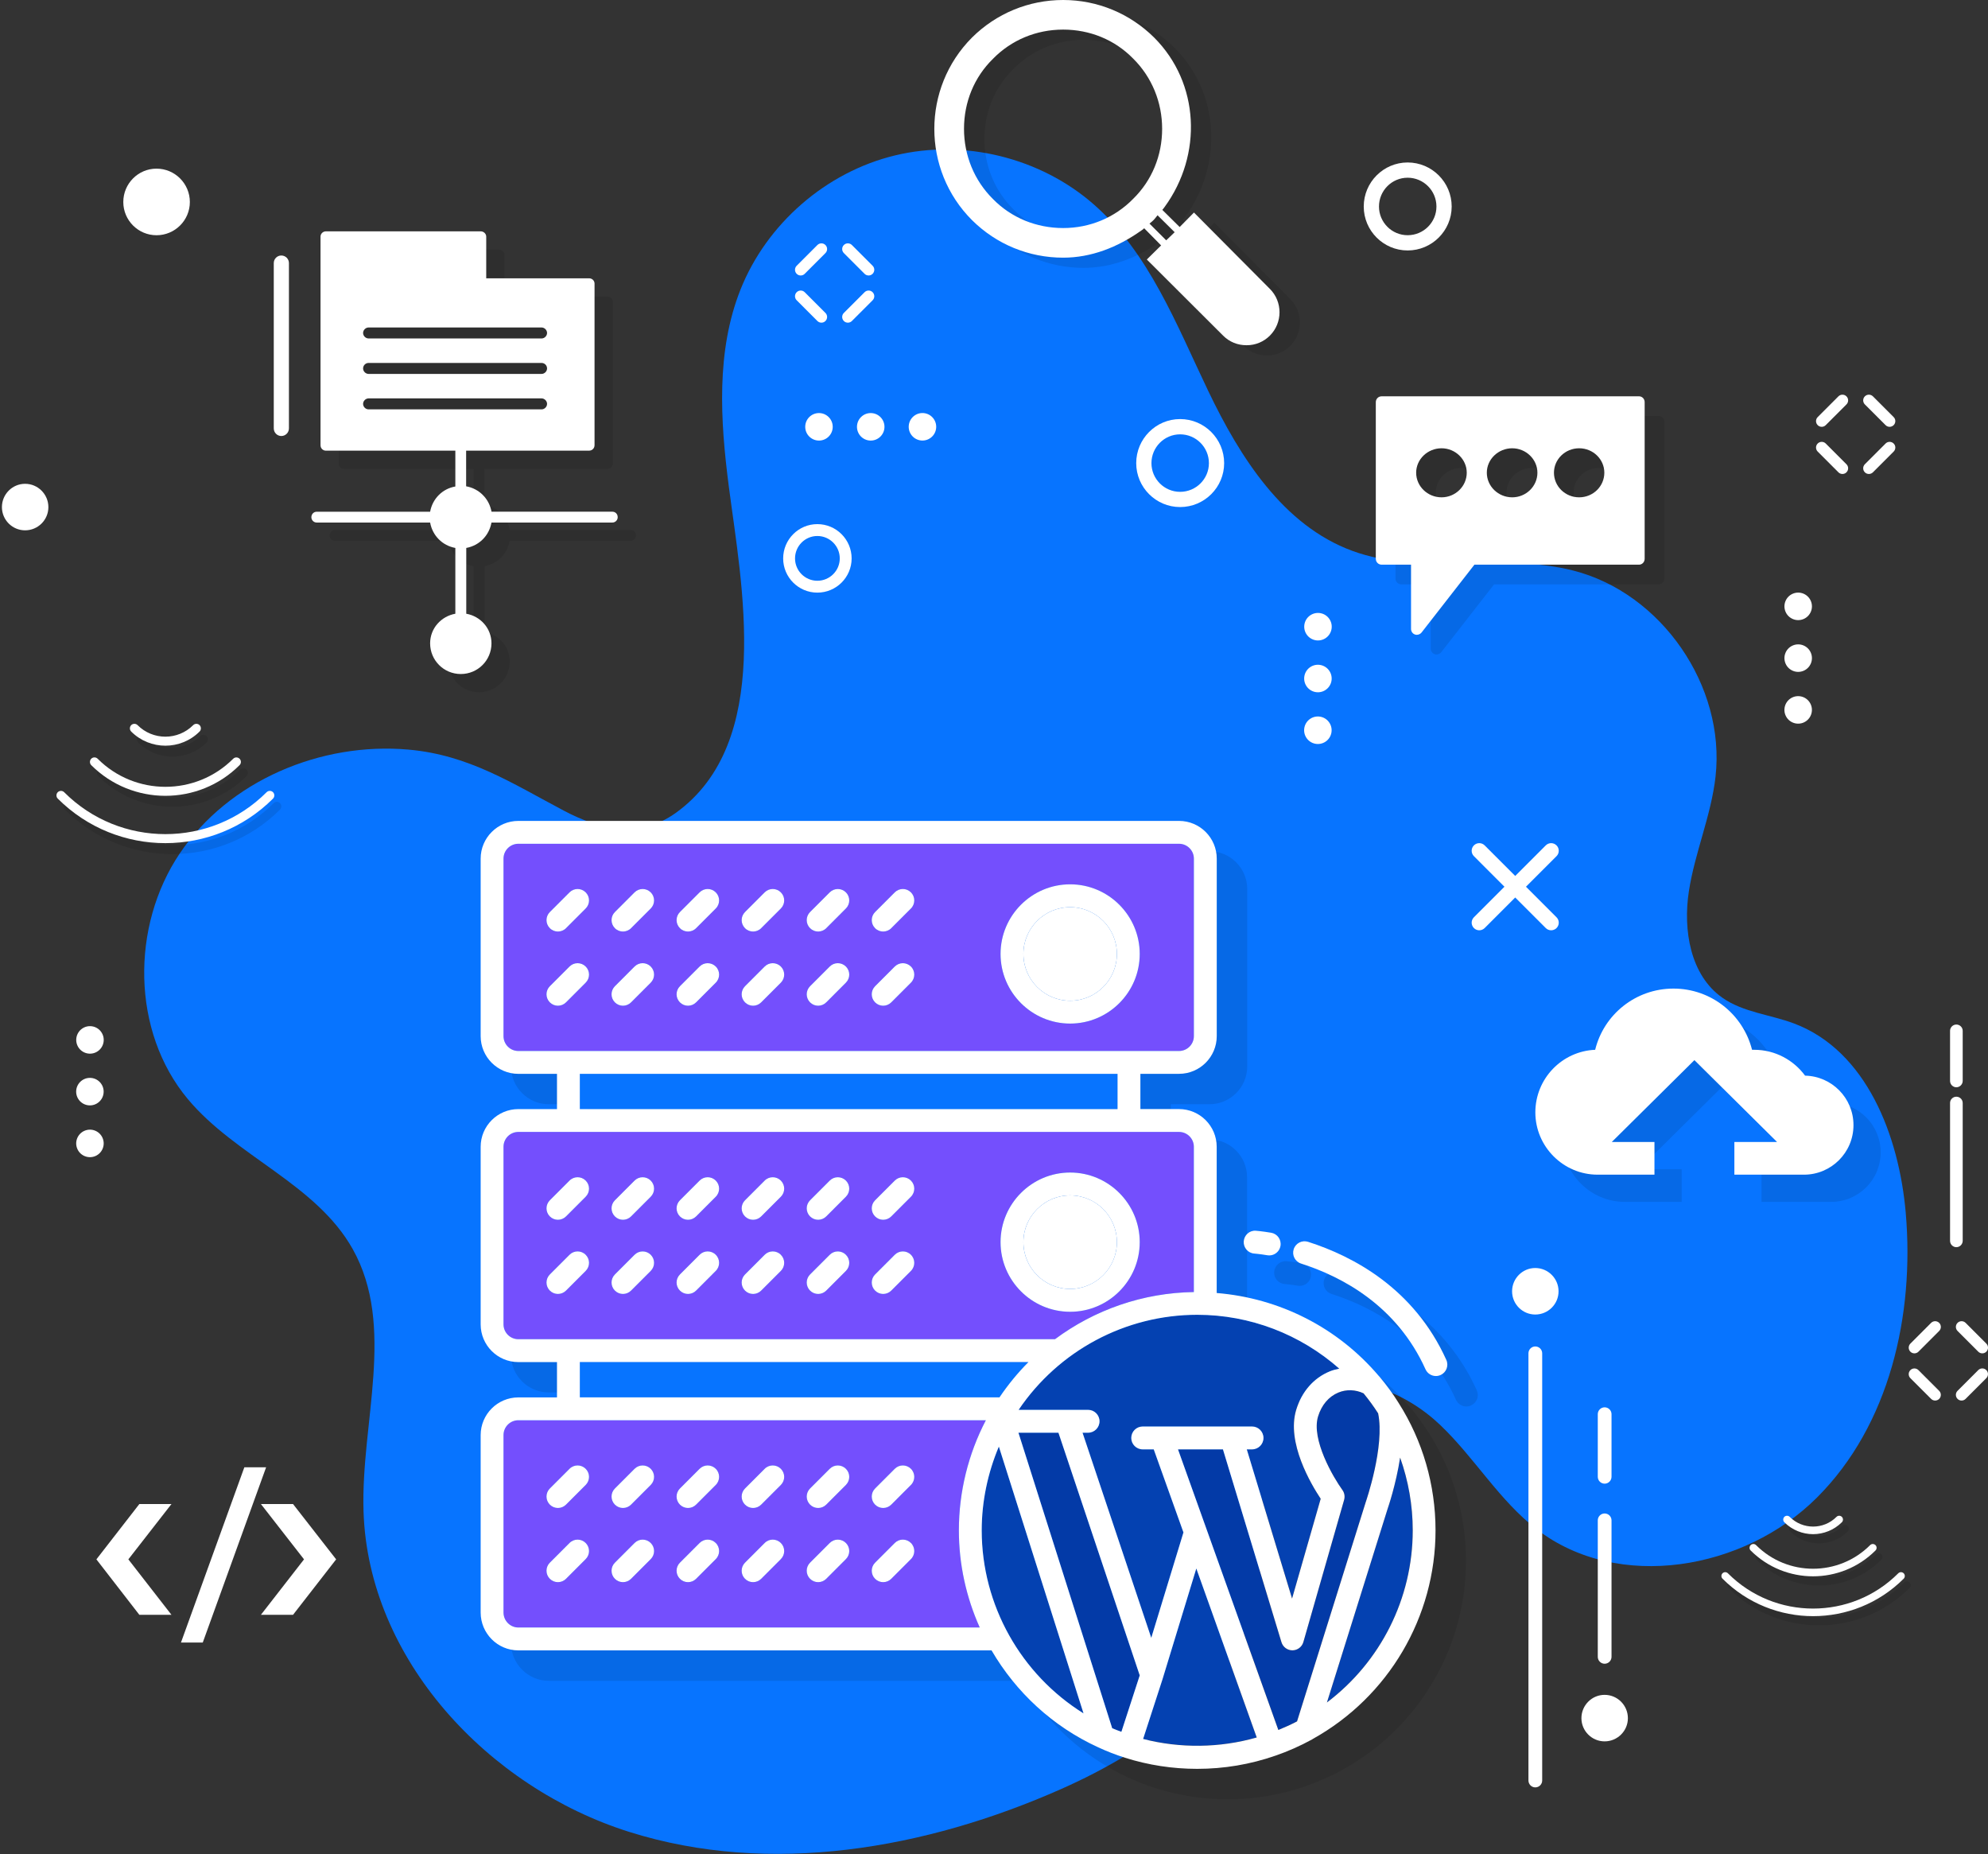 <svg width="444" height="414" viewBox="0 0 444 414" fill="none" xmlns="http://www.w3.org/2000/svg">
<rect x="0" y="0" width="444" height="414" fill="#333333" stroke="none"/>
<path d="M91.235 167.383C71.701 165.643 51.116 174.284 40.155 190.555C29.195 206.827 29.364 230.331 41.93 245.394C52.639 258.233 70.615 264.334 78.781 278.923C88.463 296.216 80.572 317.649 81.191 337.458C82.224 370.503 108.996 399.11 140.518 409.047C172.04 418.983 206.813 412.859 237.028 399.466C256.726 390.732 276.797 376.586 280.737 355.393C282.202 347.523 281.245 339.402 282.038 331.433C282.826 323.464 285.937 314.986 292.917 311.069C302.156 305.879 314.022 310.9 321.691 318.221C329.354 325.536 334.852 335.047 343.25 341.51C361.413 355.481 389.562 350.588 405.793 334.404C422.018 318.227 427.603 293.683 425.631 270.849C424.143 253.62 416.865 234.628 400.686 228.539C395.358 226.531 389.346 226.064 384.683 222.794C377.504 217.762 375.858 207.667 377.195 199.003C378.531 190.339 382.167 182.125 383.148 173.414C385.418 153.208 371.084 132.435 351.386 127.403C335.295 123.293 317.588 128.728 302.005 122.995C286.591 117.326 276.955 102.141 269.858 87.323C262.761 72.505 256.633 56.474 244.283 45.644C232.377 35.199 215.294 30.989 199.897 34.703C184.501 38.416 171.217 49.958 165.375 64.682C159.918 78.443 160.863 93.838 162.76 108.516C165.626 130.625 172.77 165.824 150.924 181.518C142.928 187.257 134.191 185.371 125.997 181.051C114.4 174.926 104.764 168.586 91.235 167.383Z" fill="#0774FF"/>
<g opacity="0.1">
<path d="M288.166 66.784L271.212 49.736L268.019 52.971L264.144 49.141C264.325 48.96 264.465 48.732 264.646 48.504C273.167 36.834 272.484 20.831 262.323 10.666C256.907 5.289 249.658 2.277 242.006 2.277C234.302 2.277 227.059 5.284 221.637 10.666C210.426 21.928 210.426 40.208 221.637 51.423C227.106 56.847 234.349 59.813 242.006 59.813C248.204 59.813 254.128 57.536 259.463 53.747C259.69 53.613 259.918 53.426 260.099 53.245L263.881 57.075L260.688 60.222L277.731 77.223C279.143 78.636 280.964 79.365 282.972 79.365C284.98 79.365 286.8 78.589 288.166 77.223C291.038 74.35 291.038 69.656 288.166 66.784ZM257.636 46.683C253.533 50.875 247.977 53.204 242.006 53.204C236.036 53.204 230.433 50.927 226.33 46.73C222.139 42.578 219.857 36.974 219.857 31.048C219.857 25.075 222.133 19.517 226.33 15.413C230.433 11.221 235.989 8.892 242.006 8.892C247.977 8.892 253.539 11.169 257.636 15.366C261.827 19.517 264.109 25.122 264.109 31.048C264.109 37.015 261.827 42.578 257.636 46.683ZM265.013 55.942L261.278 52.206C262.282 51.383 262.212 51.435 263.076 50.343L266.904 54.127L265.013 55.942Z" fill="black"/>
</g>
<path d="M283.615 64.507L266.661 47.459L263.468 50.694L259.593 46.864C259.774 46.683 259.914 46.455 260.095 46.227C268.616 34.557 267.933 18.554 257.772 8.39C252.35 3.007 245.107 0 237.45 0C229.746 0 222.503 3.007 217.081 8.39C205.869 19.652 205.869 37.931 217.081 49.147C222.549 54.57 229.792 57.536 237.45 57.536C243.648 57.536 249.572 55.259 254.906 51.47C255.134 51.336 255.361 51.149 255.542 50.968L259.324 54.798L256.132 57.945L273.174 74.946C274.586 76.359 276.407 77.088 278.415 77.088C280.423 77.088 282.244 76.312 283.61 74.946C286.487 72.073 286.487 67.379 283.615 64.507ZM253.079 44.4C248.976 48.592 243.42 50.921 237.45 50.921C231.479 50.921 225.876 48.645 221.773 44.447C217.583 40.296 215.301 34.691 215.301 28.765C215.301 22.793 217.577 17.235 221.773 13.13C225.876 8.938 231.432 6.609 237.45 6.609C243.42 6.609 248.982 8.886 253.079 13.084C257.27 17.235 259.552 22.839 259.552 28.765C259.552 34.738 257.27 40.296 253.079 44.4ZM260.462 53.665L256.727 49.929C257.731 49.106 257.661 49.158 258.525 48.066L262.353 51.85L260.462 53.665Z" fill="white"/>
<path d="M330.383 207.726C329.945 207.726 329.513 207.562 329.181 207.229C328.515 206.564 328.515 205.49 329.181 204.824L345.231 188.769C345.896 188.103 346.97 188.103 347.635 188.769C348.301 189.434 348.301 190.509 347.635 191.174L331.585 207.229C331.253 207.556 330.815 207.726 330.383 207.726Z" fill="white"/>
<path d="M346.433 207.726C345.995 207.726 345.563 207.562 345.231 207.229L329.181 191.174C328.515 190.509 328.515 189.434 329.181 188.769C329.846 188.103 330.92 188.103 331.585 188.769L347.635 204.824C348.301 205.49 348.301 206.564 347.635 207.229C347.303 207.556 346.865 207.726 346.433 207.726Z" fill="white"/>
<path d="M263.567 113.222C258.162 113.222 253.762 108.82 253.762 103.413C253.762 97.99 258.162 93.576 263.567 93.576C268.989 93.576 273.401 97.99 273.401 103.413C273.401 108.825 268.989 113.222 263.567 113.222ZM263.567 96.985C260.036 96.985 257.164 99.87 257.164 103.419C257.164 106.951 260.036 109.824 263.567 109.824C267.115 109.824 269.999 106.951 269.999 103.419C269.999 99.87 267.115 96.985 263.567 96.985Z" fill="white"/>
<path d="M182.546 132.33C178.338 132.33 174.912 128.903 174.912 124.694C174.912 120.473 178.338 117.034 182.546 117.034C186.772 117.034 190.203 120.473 190.203 124.694C190.203 128.903 186.772 132.33 182.546 132.33ZM182.546 119.685C179.797 119.685 177.562 121.932 177.562 124.694C177.562 127.444 179.797 129.68 182.546 129.68C185.307 129.68 187.554 127.444 187.554 124.694C187.56 121.932 185.313 119.685 182.546 119.685Z" fill="white"/>
<path d="M314.383 55.925C308.979 55.925 304.578 51.523 304.578 46.117C304.578 40.693 308.979 36.279 314.383 36.279C319.805 36.279 324.218 40.693 324.218 46.117C324.212 51.523 319.805 55.925 314.383 55.925ZM314.383 39.683C310.852 39.683 307.981 42.567 307.981 46.117C307.981 49.649 310.852 52.521 314.383 52.521C317.932 52.521 320.815 49.649 320.815 46.117C320.815 42.567 317.926 39.683 314.383 39.683Z" fill="white"/>
<path d="M183.456 72.051C183.129 72.051 182.803 71.928 182.557 71.677L177.929 67.047C177.433 66.551 177.433 65.745 177.929 65.249C178.425 64.752 179.23 64.752 179.727 65.249L184.355 69.879C184.851 70.375 184.851 71.181 184.355 71.677C184.11 71.928 183.783 72.051 183.456 72.051Z" fill="white"/>
<path d="M193.992 61.513C193.665 61.513 193.338 61.39 193.093 61.139L188.464 56.509C187.968 56.013 187.968 55.207 188.464 54.711C188.96 54.214 189.766 54.214 190.262 54.711L194.89 59.341C195.387 59.837 195.387 60.643 194.89 61.139C194.645 61.39 194.318 61.513 193.992 61.513Z" fill="white"/>
<path d="M178.828 61.513C178.501 61.513 178.174 61.39 177.929 61.139C177.433 60.643 177.433 59.837 177.929 59.341L182.557 54.711C183.054 54.214 183.859 54.214 184.355 54.711C184.851 55.207 184.851 56.013 184.355 56.509L179.727 61.139C179.481 61.39 179.155 61.513 178.828 61.513Z" fill="white"/>
<path d="M189.363 72.051C189.036 72.051 188.709 71.928 188.464 71.677C187.968 71.181 187.968 70.375 188.464 69.879L193.093 65.249C193.589 64.752 194.394 64.752 194.89 65.249C195.387 65.745 195.387 66.551 194.89 67.047L190.262 71.677C190.017 71.928 189.69 72.051 189.363 72.051Z" fill="white"/>
<path d="M411.492 105.837C411.165 105.837 410.838 105.714 410.593 105.463L405.964 100.833C405.468 100.337 405.468 99.531 405.964 99.035C406.46 98.538 407.266 98.538 407.762 99.035L412.39 103.665C412.887 104.161 412.887 104.967 412.39 105.463C412.145 105.714 411.818 105.837 411.492 105.837Z" fill="white"/>
<path d="M422.025 95.305C421.698 95.305 421.371 95.182 421.126 94.931L416.497 90.301C416.001 89.805 416.001 88.999 416.497 88.502C416.993 88.006 417.799 88.006 418.301 88.502L422.929 93.133C423.426 93.629 423.426 94.435 422.929 94.931C422.678 95.176 422.352 95.305 422.025 95.305Z" fill="white"/>
<path d="M406.863 95.305C406.536 95.305 406.209 95.182 405.964 94.931C405.468 94.435 405.468 93.629 405.964 93.133L410.593 88.502C411.089 88.006 411.894 88.006 412.39 88.502C412.887 88.999 412.887 89.804 412.39 90.301L407.762 94.931C407.517 95.176 407.19 95.305 406.863 95.305Z" fill="white"/>
<path d="M417.396 105.837C417.069 105.837 416.742 105.714 416.497 105.463C416.001 104.967 416.001 104.161 416.497 103.665L421.126 99.035C421.622 98.538 422.427 98.538 422.929 99.035C423.431 99.531 423.426 100.337 422.929 100.833L418.301 105.463C418.05 105.714 417.723 105.837 417.396 105.837Z" fill="white"/>
<path d="M432.193 312.734C431.866 312.734 431.539 312.611 431.294 312.36L426.665 307.735C426.169 307.239 426.169 306.433 426.665 305.937C427.161 305.441 427.967 305.441 428.463 305.937L433.092 310.567C433.588 311.064 433.588 311.869 433.092 312.366C432.846 312.611 432.52 312.734 432.193 312.734Z" fill="white"/>
<path d="M442.726 302.195C442.399 302.195 442.072 302.073 441.827 301.822L437.198 297.192C436.702 296.695 436.702 295.889 437.198 295.387C437.694 294.891 438.5 294.891 439.002 295.387L443.631 300.018C444.127 300.514 444.127 301.32 443.631 301.822C443.374 302.073 443.053 302.195 442.726 302.195Z" fill="white"/>
<path d="M427.564 302.195C427.237 302.195 426.91 302.073 426.665 301.822C426.169 301.325 426.169 300.52 426.665 300.018L431.294 295.387C431.79 294.891 432.595 294.891 433.097 295.387C433.594 295.884 433.594 296.689 433.097 297.192L428.469 301.822C428.218 302.073 427.891 302.195 427.564 302.195Z" fill="white"/>
<path d="M438.097 312.734C437.77 312.734 437.443 312.611 437.198 312.36C436.702 311.864 436.702 311.058 437.198 310.561L441.827 305.931C442.323 305.435 443.129 305.435 443.625 305.931C444.121 306.428 444.121 307.233 443.625 307.73L438.996 312.36C438.751 312.611 438.424 312.734 438.097 312.734Z" fill="white"/>
<path opacity="0.1" d="M370.448 92.887H312.989C312.242 92.887 311.67 93.459 311.67 94.206V129.166C311.67 129.913 312.242 130.485 312.989 130.485H319.537V144.824C319.537 145.396 319.888 145.881 320.372 146.056C320.547 146.144 320.681 146.144 320.81 146.144C321.207 146.144 321.603 145.968 321.866 145.659L333.691 130.485H370.442C371.148 130.485 371.715 129.913 371.715 129.166V94.206C371.726 93.459 371.154 92.887 370.448 92.887ZM326.354 115.446C323.232 115.446 320.681 112.982 320.681 109.946C320.681 106.957 323.232 104.493 326.354 104.493C329.43 104.493 331.981 106.957 331.981 109.946C331.986 112.982 329.436 115.446 326.354 115.446ZM342.142 115.446C339.019 115.446 336.469 112.982 336.469 109.946C336.469 106.957 339.019 104.493 342.142 104.493C345.217 104.493 347.768 106.957 347.768 109.946C347.768 112.982 345.217 115.446 342.142 115.446ZM357.083 115.446C353.96 115.446 351.457 112.982 351.457 109.946C351.457 106.957 353.96 104.493 357.083 104.493C360.205 104.493 362.709 106.957 362.709 109.946C362.715 112.982 360.205 115.446 357.083 115.446Z" fill="black"/>
<path d="M366.052 88.491H308.592C307.845 88.491 307.273 89.063 307.273 89.81V124.77C307.273 125.517 307.845 126.089 308.592 126.089H315.141V140.428C315.141 141 315.491 141.485 315.975 141.66C316.151 141.747 316.285 141.747 316.413 141.747C316.81 141.747 317.207 141.572 317.47 141.263L329.294 126.089H366.046C366.752 126.089 367.318 125.517 367.318 124.77V89.81C367.324 89.063 366.758 88.491 366.052 88.491ZM321.958 111.05C318.835 111.05 316.285 108.586 316.285 105.55C316.285 102.561 318.835 100.097 321.958 100.097C325.034 100.097 327.584 102.561 327.584 105.55C327.584 108.586 325.034 111.05 321.958 111.05ZM337.739 111.05C334.617 111.05 332.066 108.586 332.066 105.55C332.066 102.561 334.617 100.097 337.739 100.097C340.815 100.097 343.366 102.561 343.366 105.55C343.366 108.586 340.821 111.05 337.739 111.05ZM352.686 111.05C349.564 111.05 347.06 108.586 347.06 105.55C347.06 102.561 349.564 100.097 352.686 100.097C355.809 100.097 358.313 102.561 358.313 105.55C358.313 108.586 355.809 111.05 352.686 111.05Z" fill="white"/>
<path opacity="0.1" d="M46.143 165.795C46.528 165.404 46.528 164.756 46.143 164.365C45.752 163.974 45.104 163.974 44.713 164.365C41.299 167.798 35.713 167.798 32.299 164.365C31.908 163.974 31.26 163.974 30.869 164.365C30.484 164.756 30.484 165.404 30.869 165.795C32.976 167.897 35.748 168.954 38.509 168.954C41.264 168.948 44.036 167.897 46.143 165.795Z" fill="black"/>
<path opacity="0.1" d="M61.115 179.34C48.643 191.828 28.356 191.816 15.901 179.34C15.51 178.949 14.862 178.949 14.471 179.34C14.08 179.731 14.08 180.379 14.471 180.77C21.101 187.397 29.803 190.713 38.511 190.713C47.213 190.713 55.915 187.397 62.545 180.77C62.931 180.379 62.931 179.731 62.545 179.34C62.154 178.943 61.512 178.943 61.115 179.34Z" fill="black"/>
<path opacity="0.1" d="M21.941 171.861C21.556 172.252 21.556 172.9 21.941 173.292C26.511 177.857 32.505 180.14 38.505 180.14C44.505 180.14 50.505 177.857 55.069 173.292C55.46 172.9 55.471 172.258 55.074 171.867C54.683 171.476 54.041 171.464 53.65 171.861C45.293 180.222 31.717 180.222 23.377 171.861C22.98 171.47 22.338 171.47 21.941 171.861Z" fill="black"/>
<path d="M44.574 163.349C44.96 162.958 44.96 162.31 44.574 161.919C44.183 161.527 43.536 161.527 43.145 161.919C39.73 165.352 34.145 165.352 30.73 161.919C30.34 161.527 29.692 161.527 29.301 161.919C28.915 162.31 28.915 162.958 29.301 163.349C31.408 165.451 34.18 166.507 36.94 166.507C39.695 166.507 42.468 165.451 44.574 163.349Z" fill="white"/>
<path d="M59.545 176.894C47.073 189.382 26.785 189.37 14.331 176.894C13.94 176.503 13.292 176.503 12.901 176.894C12.51 177.285 12.51 177.933 12.901 178.324C19.531 184.951 28.233 188.267 36.941 188.267C45.643 188.267 54.345 184.951 60.975 178.324C61.36 177.933 61.36 177.285 60.975 176.894C60.584 176.503 59.942 176.503 59.545 176.894Z" fill="white"/>
<path d="M20.377 169.421C19.992 169.812 19.992 170.46 20.377 170.851C24.947 175.417 30.941 177.699 36.94 177.699C42.94 177.699 48.94 175.417 53.504 170.851C53.895 170.46 53.907 169.818 53.51 169.427C53.119 169.035 52.477 169.024 52.086 169.421C43.728 177.781 30.153 177.781 21.812 169.421C21.416 169.024 20.768 169.024 20.377 169.421Z" fill="white"/>
<path d="M23.125 232.705C23.402 231.031 22.269 229.45 20.596 229.174C18.923 228.898 17.343 230.031 17.067 231.704C16.79 233.378 17.923 234.959 19.596 235.235C21.269 235.511 22.849 234.378 23.125 232.705Z" fill="white"/>
<path d="M20.08 246.825C21.776 246.825 23.15 245.45 23.15 243.754C23.15 242.058 21.776 240.683 20.08 240.683C18.384 240.683 17.01 242.058 17.01 243.754C17.01 245.45 18.384 246.825 20.08 246.825Z" fill="white"/>
<path d="M21.302 258.138C22.86 257.467 23.579 255.661 22.909 254.102C22.239 252.544 20.433 251.825 18.875 252.495C17.317 253.166 16.598 254.972 17.268 256.531C17.939 258.089 19.745 258.808 21.302 258.138Z" fill="white"/>
<path d="M402.782 138.234C404.349 137.585 405.093 135.789 404.444 134.222C403.795 132.654 401.999 131.91 400.432 132.559C398.866 133.209 398.122 135.005 398.771 136.572C399.42 138.139 401.216 138.884 402.782 138.234Z" fill="white"/>
<path d="M402.782 149.794C404.349 149.145 405.093 147.349 404.444 145.781C403.795 144.214 401.999 143.47 400.432 144.119C398.866 144.768 398.122 146.565 398.771 148.132C399.42 149.699 401.216 150.443 402.782 149.794Z" fill="white"/>
<path d="M404.633 159.008C404.905 157.334 403.768 155.756 402.094 155.484C400.421 155.213 398.844 156.35 398.572 158.024C398.3 159.698 399.437 161.276 401.111 161.548C402.784 161.819 404.362 160.682 404.633 159.008Z" fill="white"/>
<path d="M62.831 97.359C61.903 97.359 61.145 96.594 61.145 95.66V58.739C61.145 57.811 61.897 57.052 62.831 57.052C63.765 57.052 64.53 57.811 64.53 58.739V95.66C64.53 96.594 63.765 97.359 62.831 97.359Z" fill="white"/>
<path d="M436.932 278.485C436.156 278.485 435.525 277.849 435.525 277.067V246.293C435.525 245.517 436.156 244.886 436.932 244.886C437.714 244.886 438.35 245.517 438.35 246.293V277.067C438.344 277.849 437.708 278.485 436.932 278.485Z" fill="white"/>
<path d="M436.932 242.779C436.156 242.779 435.525 242.142 435.525 241.36V230.18C435.525 229.403 436.156 228.773 436.932 228.773C437.714 228.773 438.35 229.403 438.35 230.18V241.36C438.344 242.142 437.708 242.779 436.932 242.779Z" fill="white"/>
<path d="M297.337 163.699C297.691 162.04 296.633 160.408 294.975 160.054C293.317 159.7 291.686 160.758 291.332 162.417C290.978 164.076 292.036 165.708 293.694 166.062C295.352 166.415 296.984 165.358 297.337 163.699Z" fill="white"/>
<path d="M297.353 152.123C297.692 150.461 296.62 148.839 294.958 148.499C293.297 148.16 291.675 149.233 291.336 150.895C290.997 152.557 292.069 154.179 293.731 154.518C295.392 154.857 297.014 153.785 297.353 152.123Z" fill="white"/>
<path d="M297.321 140.739C297.765 139.102 296.797 137.415 295.16 136.972C293.523 136.529 291.837 137.497 291.394 139.134C290.951 140.771 291.919 142.458 293.556 142.901C295.192 143.345 296.878 142.376 297.321 140.739Z" fill="white"/>
<path d="M209.084 95.525C209.208 93.833 207.938 92.361 206.247 92.236C204.556 92.111 203.084 93.382 202.96 95.073C202.835 96.765 204.105 98.237 205.796 98.362C207.487 98.487 208.959 97.216 209.084 95.525Z" fill="white"/>
<path d="M197.535 95.427C197.602 93.732 196.282 92.304 194.588 92.238C192.894 92.171 191.466 93.491 191.4 95.186C191.333 96.881 192.653 98.309 194.347 98.375C196.041 98.442 197.469 97.122 197.535 95.427Z" fill="white"/>
<path d="M182.973 98.376C184.669 98.341 186.015 96.938 185.98 95.242C185.945 93.546 184.542 92.2 182.847 92.235C181.152 92.27 179.806 93.673 179.841 95.369C179.876 97.064 181.278 98.411 182.973 98.376Z" fill="white"/>
<path d="M342.892 399.11C342.046 399.11 341.363 398.415 341.363 397.569V302.189C341.363 301.342 342.052 300.653 342.892 300.653C343.745 300.653 344.433 301.342 344.433 302.189V397.569C344.433 398.421 343.745 399.11 342.892 399.11Z" fill="white"/>
<path d="M358.377 331.293C357.531 331.293 356.848 330.598 356.848 329.751V315.78C356.848 314.934 357.536 314.245 358.377 314.245C359.229 314.245 359.918 314.934 359.918 315.78V329.746C359.918 330.598 359.229 331.293 358.377 331.293Z" fill="white"/>
<path d="M358.377 371.501C357.531 371.501 356.848 370.806 356.848 369.96V339.484C356.848 338.637 357.536 337.948 358.377 337.948C359.229 337.948 359.918 338.637 359.918 339.484V369.96C359.918 370.806 359.229 371.501 358.377 371.501Z" fill="white"/>
<path d="M342.886 293.525C340.032 293.525 337.709 291.201 337.709 288.34C337.709 285.468 340.032 283.139 342.886 283.139C345.757 283.139 348.086 285.474 348.086 288.34C348.092 291.201 345.757 293.525 342.886 293.525Z" fill="white"/>
<path d="M358.372 388.835C355.518 388.835 353.195 386.511 353.195 383.656C353.195 380.784 355.518 378.448 358.372 378.448C361.244 378.448 363.572 380.784 363.572 383.656C363.578 386.505 361.244 388.835 358.372 388.835Z" fill="white"/>
<path opacity="0.1" d="M412.681 341.965C413.008 341.632 413.008 341.089 412.681 340.762C412.348 340.43 411.805 340.43 411.479 340.762C408.607 343.652 403.903 343.652 401.031 340.762C400.699 340.43 400.156 340.43 399.829 340.762C399.502 341.095 399.502 341.638 399.829 341.965C401.603 343.734 403.932 344.621 406.261 344.621C408.572 344.616 410.907 343.728 412.681 341.965Z" fill="black"/>
<path opacity="0.1" d="M425.28 353.361C414.787 363.87 397.709 363.859 387.227 353.361C386.895 353.029 386.352 353.029 386.025 353.361C385.692 353.694 385.692 354.237 386.025 354.564C391.604 360.14 398.929 362.93 406.26 362.93C413.584 362.93 420.903 360.14 426.489 354.564C426.815 354.231 426.815 353.688 426.489 353.361C426.15 353.029 425.607 353.029 425.28 353.361Z" fill="black"/>
<path opacity="0.1" d="M392.31 347.068C391.983 347.4 391.983 347.943 392.31 348.27C396.156 352.112 401.204 354.033 406.247 354.033C411.289 354.033 416.344 352.112 420.184 348.27C420.517 347.938 420.523 347.4 420.19 347.074C419.857 346.741 419.32 346.735 418.994 347.068C411.961 354.103 400.533 354.103 393.518 347.068C393.185 346.735 392.642 346.735 392.31 347.068Z" fill="black"/>
<path d="M411.364 339.91C411.691 339.577 411.691 339.034 411.364 338.707C411.032 338.375 410.489 338.375 410.162 338.707C407.291 341.597 402.586 341.597 399.715 338.707C399.382 338.375 398.84 338.375 398.513 338.707C398.186 339.04 398.186 339.583 398.513 339.91C400.287 341.679 402.616 342.566 404.944 342.566C407.256 342.561 409.59 341.673 411.364 339.91Z" fill="white"/>
<path d="M423.958 351.306C413.464 361.815 396.387 361.803 385.911 351.306C385.578 350.973 385.035 350.973 384.708 351.306C384.376 351.639 384.376 352.182 384.708 352.509C390.288 358.084 397.613 360.875 404.943 360.875C412.268 360.875 419.587 358.084 425.172 352.509C425.499 352.176 425.499 351.633 425.172 351.306C424.834 350.973 424.291 350.973 423.958 351.306Z" fill="white"/>
<path d="M390.993 345.013C390.666 345.345 390.666 345.888 390.993 346.215C394.839 350.057 399.888 351.978 404.93 351.978C409.973 351.978 415.027 350.057 418.868 346.215C419.2 345.883 419.206 345.345 418.874 345.018C418.541 344.686 418.004 344.68 417.677 345.013C410.644 352.048 399.217 352.048 392.201 345.013C391.869 344.68 391.326 344.68 390.993 345.013Z" fill="white"/>
<path d="M5.605 118.418C2.751 118.418 0.428 116.094 0.428 113.233C0.428 110.361 2.751 108.031 5.605 108.031C8.476 108.031 10.805 110.367 10.805 113.233C10.811 116.094 8.476 118.418 5.605 118.418Z" fill="white"/>
<path d="M34.955 52.527C30.864 52.527 27.537 49.199 27.537 45.106C27.537 40.996 30.864 37.657 34.955 37.657C39.064 37.657 42.402 41.002 42.402 45.106C42.402 49.199 39.064 52.527 34.955 52.527Z" fill="white"/>
<path opacity="0.1" d="M420.029 257.316C420.029 263.452 415.05 268.374 408.975 268.374H393.426V261.082H402.963L384.503 242.796L366.042 261.082H375.579V268.374H362.885C355.233 268.374 348.977 262.115 348.977 254.461C348.977 246.93 354.93 240.794 362.336 240.49C364.28 232.591 371.382 226.823 379.828 226.823C388.267 226.823 395.376 232.597 397.378 240.49H397.862C402.537 240.49 406.669 242.796 409.22 246.264C415.173 246.381 420.029 251.238 420.029 257.316Z" fill="black"/>
<path d="M413.956 251.238C413.956 257.374 408.978 262.296 402.902 262.296H387.354V255.004H396.891L378.43 236.719L359.97 255.004H369.507V262.296H356.812C349.161 262.296 342.904 256.037 342.904 248.383C342.904 240.852 348.857 234.716 356.264 234.412C358.207 226.513 365.31 220.745 373.755 220.745C382.195 220.745 389.304 226.519 391.305 234.412H391.79C396.465 234.412 400.597 236.719 403.147 240.186C409.095 240.303 413.956 245.161 413.956 251.238Z" fill="white"/>
<path opacity="0.1" d="M140.862 118.342H113.857C113.326 115.446 111.126 113.198 108.184 112.667V104.709H135.638C136.333 104.709 136.864 104.178 136.864 103.483V67.409C136.864 66.755 136.333 66.224 135.638 66.224H112.672V56.923C112.672 56.269 112.1 55.738 111.447 55.738H76.889C76.195 55.738 75.664 56.269 75.664 56.923V103.489C75.664 104.184 76.195 104.715 76.889 104.715H105.774V112.714C102.879 113.204 100.673 115.446 100.142 118.348H74.806C74.152 118.348 73.621 118.879 73.621 119.574C73.621 120.228 74.152 120.759 74.806 120.759H100.142C100.673 123.695 102.873 125.902 105.774 126.434V141.111C102.593 141.683 100.142 144.375 100.142 147.72C100.142 151.515 103.2 154.574 106.994 154.574C110.787 154.574 113.845 151.515 113.845 147.72C113.845 144.375 111.4 141.677 108.213 141.111V126.422C111.108 125.891 113.314 123.69 113.845 120.747H140.85C141.504 120.747 142.035 120.216 142.035 119.562C142.047 118.873 141.516 118.342 140.862 118.342ZM86.397 77.205H125.034C125.687 77.205 126.259 77.778 126.259 78.431C126.259 79.085 125.687 79.657 125.034 79.657H86.397C85.743 79.657 85.171 79.085 85.171 78.431C85.177 77.778 85.743 77.205 86.397 77.205ZM86.397 85.122H125.034C125.687 85.122 126.259 85.653 126.259 86.348C126.259 87.002 125.687 87.574 125.034 87.574H86.397C85.743 87.574 85.171 87.002 85.171 86.348C85.177 85.653 85.743 85.122 86.397 85.122ZM86.397 95.485C85.743 95.485 85.171 94.913 85.171 94.259C85.171 93.605 85.743 93.033 86.397 93.033H125.034C125.687 93.033 126.259 93.605 126.259 94.259C126.259 94.913 125.687 95.485 125.034 95.485H86.397Z" fill="black"/>
<path d="M136.784 114.261H109.779C109.248 111.365 107.048 109.117 104.106 108.586V100.628H131.56C132.255 100.628 132.786 100.097 132.786 99.402V63.328C132.786 62.674 132.255 62.143 131.56 62.143H108.594V52.842C108.594 52.188 108.022 51.657 107.369 51.657H72.811C72.117 51.657 71.586 52.188 71.586 52.842V99.408C71.586 100.103 72.117 100.634 72.811 100.634H101.696V108.633C98.801 109.123 96.595 111.365 96.064 114.267H70.728C70.074 114.267 69.543 114.798 69.543 115.493C69.543 116.147 70.074 116.678 70.728 116.678H96.064C96.595 119.615 98.795 121.821 101.696 122.353V137.042C98.515 137.614 96.064 140.305 96.064 143.651C96.064 147.446 99.122 150.505 102.915 150.505C106.709 150.505 109.767 147.446 109.767 143.651C109.767 140.305 107.322 137.608 104.135 137.042V122.353C107.03 121.821 109.236 119.62 109.767 116.678H136.772C137.426 116.678 137.957 116.147 137.957 115.493C137.969 114.792 137.438 114.261 136.784 114.261ZM82.319 73.124H120.956C121.609 73.124 122.181 73.697 122.181 74.35C122.181 75.004 121.609 75.576 120.956 75.576H82.319C81.665 75.576 81.093 75.004 81.093 74.35C81.099 73.697 81.665 73.124 82.319 73.124ZM82.319 81.041H120.956C121.609 81.041 122.181 81.572 122.181 82.267C122.181 82.921 121.609 83.493 120.956 83.493H82.319C81.665 83.493 81.093 82.921 81.093 82.267C81.099 81.572 81.665 81.041 82.319 81.041ZM82.319 91.41C81.665 91.41 81.093 90.838 81.093 90.184C81.093 89.53 81.665 88.958 82.319 88.958H120.956C121.609 88.958 122.181 89.53 122.181 90.184C122.181 90.838 121.609 91.41 120.956 91.41H82.319Z" fill="white"/>
<path d="M28.667 348.194L38.291 360.572H31.119L21.529 348.194L31.119 335.847H38.291L28.667 348.194Z" fill="white"/>
<path d="M67.901 348.194L58.277 360.572H65.45L75.074 348.194L65.45 335.847H58.277L67.901 348.194Z" fill="white"/>
<path d="M45.285 366.766L59.433 327.638H54.571L40.418 366.766H45.285Z" fill="white"/>
<g opacity="0.1">
<path d="M328.534 313.825C328.196 313.994 327.857 314.064 327.484 314.064C326.532 314.064 325.616 313.486 325.173 312.569C318.782 298.353 306.543 291.855 297.391 288.93C296.032 288.522 295.319 287.091 295.728 285.731C296.172 284.406 297.596 283.658 298.956 284.096C309.052 287.325 322.622 294.535 329.83 310.456C330.408 311.752 329.83 313.247 328.534 313.825Z" fill="black"/>
<path d="M319.155 320.013C324.56 328.514 327.419 338.38 327.419 348.516C327.419 367.834 316.949 385.653 300.082 395.041C299.983 395.111 299.913 395.14 299.808 395.21C297.158 396.64 294.403 397.861 291.648 398.812C291.613 398.812 291.613 398.812 291.613 398.847C286.04 400.786 280.156 401.772 274.174 401.772C268.7 401.772 263.26 400.92 258.095 399.291C255.988 398.614 253.98 397.831 252.043 396.944C241.911 392.285 233.681 384.631 228.242 375.313H122.562C117.905 375.313 114.129 371.501 114.129 366.842V327.253C114.129 322.594 117.905 318.816 122.562 318.816H131.2V310.923H122.562C117.905 310.923 114.129 307.146 114.129 302.522V262.862C114.129 258.203 117.905 254.426 122.562 254.426H131.2V246.568H122.562C117.94 246.568 114.129 242.79 114.129 238.131V198.507C114.129 193.848 117.934 190.071 122.562 190.071H270.124C274.746 190.071 278.557 193.848 278.557 198.507V238.131C278.557 242.79 274.752 246.568 270.124 246.568H261.486V254.426H270.124C274.746 254.426 278.522 258.203 278.522 262.862V295.516C292.53 296.637 305.551 303.205 314.696 314.017C314.766 314.052 314.83 314.116 314.9 314.187C316.465 316.072 317.894 318.046 319.155 320.013Z" fill="black"/>
<path d="M284.576 283.997C284.675 282.602 285.901 281.516 287.296 281.615C287.296 281.615 288.556 281.714 290.699 282.059C292.094 282.298 293.01 283.623 292.771 285.019C292.566 286.245 291.481 287.127 290.29 287.127C290.121 287.127 289.986 287.127 289.846 287.092C288.078 286.788 287.021 286.718 286.957 286.718C285.527 286.619 284.47 285.393 284.576 283.997Z" fill="black"/>
</g>
<path d="M239.008 223.454C244.774 223.454 249.449 218.778 249.449 213.009C249.449 207.241 244.774 202.565 239.008 202.565C233.241 202.565 228.566 207.241 228.566 213.009C228.566 218.778 233.241 223.454 239.008 223.454Z" fill="white"/>
<path d="M129.5 312.021H223.226C225.147 309.166 227.318 306.527 229.705 304.133H129.5V312.021Z" fill="#0774FF"/>
<path d="M266.648 231.353V191.729C266.648 189.896 265.16 188.407 263.327 188.407H115.772C113.939 188.407 112.451 189.896 112.451 191.729V231.359C112.451 233.192 113.939 234.681 115.772 234.681H263.322C265.154 234.681 266.648 233.186 266.648 231.353ZM130.807 219.426L126.412 223.822C125.916 224.318 125.262 224.569 124.608 224.569C123.955 224.569 123.301 224.318 122.805 223.822C121.807 222.823 121.807 221.212 122.805 220.214L127.2 215.818C128.198 214.819 129.809 214.819 130.807 215.818C131.799 216.816 131.799 218.433 130.807 219.426ZM130.807 202.862L126.412 207.259C125.916 207.755 125.262 208.006 124.608 208.006C123.955 208.006 123.301 207.755 122.805 207.259C121.807 206.26 121.807 204.649 122.805 203.651L127.2 199.254C128.192 198.262 129.809 198.256 130.807 199.254C131.799 200.253 131.799 201.87 130.807 202.862ZM145.333 219.426L140.939 223.822C140.442 224.318 139.789 224.569 139.135 224.569C138.481 224.569 137.828 224.318 137.332 223.822C136.334 222.823 136.334 221.212 137.332 220.214L141.726 215.818C142.724 214.819 144.341 214.825 145.333 215.818C146.331 216.816 146.331 218.433 145.333 219.426ZM145.333 202.862L140.939 207.259C140.442 207.755 139.789 208.006 139.135 208.006C138.481 208.006 137.828 207.755 137.332 207.259C136.334 206.26 136.334 204.649 137.332 203.651L141.726 199.254C142.724 198.256 144.335 198.256 145.333 199.254C146.331 200.253 146.331 201.87 145.333 202.862ZM159.86 219.426L155.465 223.822C154.969 224.318 154.316 224.569 153.662 224.569C153.008 224.569 152.355 224.318 151.858 223.822C150.86 222.823 150.86 221.212 151.858 220.214L156.253 215.818C157.251 214.819 158.862 214.819 159.86 215.818C160.858 216.816 160.858 218.433 159.86 219.426ZM159.86 202.862L155.465 207.259C154.969 207.755 154.316 208.006 153.662 208.006C153.008 208.006 152.355 207.755 151.858 207.259C150.86 206.26 150.86 204.649 151.858 203.651L156.253 199.254C157.245 198.262 158.862 198.256 159.86 199.254C160.858 200.253 160.858 201.87 159.86 202.862ZM174.393 219.426L169.998 223.822C169.502 224.318 168.848 224.569 168.194 224.569C167.541 224.569 166.887 224.318 166.391 223.822C165.393 222.823 165.393 221.212 166.391 220.214L170.786 215.818C171.784 214.819 173.395 214.819 174.393 215.818C175.385 216.816 175.385 218.433 174.393 219.426ZM174.393 202.862L169.998 207.259C169.502 207.755 168.848 208.006 168.194 208.006C167.541 208.006 166.887 207.755 166.391 207.259C165.393 206.26 165.393 204.649 166.391 203.651L170.786 199.254C171.778 198.262 173.395 198.256 174.393 199.254C175.385 200.253 175.385 201.87 174.393 202.862ZM188.919 219.426L184.525 223.822C184.029 224.318 183.375 224.569 182.721 224.569C182.068 224.569 181.414 224.318 180.918 223.822C179.92 222.823 179.92 221.212 180.918 220.214L185.313 215.818C186.311 214.819 187.921 214.825 188.919 215.818C189.917 216.816 189.917 218.433 188.919 219.426ZM188.919 202.862L184.525 207.259C184.029 207.755 183.375 208.006 182.721 208.006C182.068 208.006 181.414 207.755 180.918 207.259C179.92 206.26 179.92 204.649 180.918 203.651L185.313 199.254C186.311 198.256 187.921 198.256 188.919 199.254C189.917 200.253 189.917 201.87 188.919 202.862ZM203.446 219.426L199.051 223.822C198.555 224.318 197.902 224.569 197.248 224.569C196.594 224.569 195.941 224.318 195.444 223.822C194.446 222.823 194.446 221.212 195.444 220.214L199.839 215.818C200.837 214.819 202.448 214.819 203.446 215.818C204.444 216.816 204.444 218.433 203.446 219.426ZM203.446 202.862L199.051 207.259C198.555 207.755 197.902 208.006 197.248 208.006C196.594 208.006 195.941 207.755 195.444 207.259C194.446 206.26 194.446 204.649 195.444 203.651L199.839 199.254C200.837 198.262 202.448 198.256 203.446 199.254C204.444 200.253 204.444 201.87 203.446 202.862ZM239.007 228.557C230.439 228.557 223.465 221.58 223.465 213.009C223.465 204.439 230.439 197.462 239.007 197.462C247.575 197.462 254.55 204.439 254.55 213.009C254.55 221.58 247.575 228.557 239.007 228.557Z" fill="#744FFD"/>
<path d="M239.008 287.809C244.774 287.809 249.449 283.133 249.449 277.365C249.449 271.596 244.774 266.92 239.008 266.92C233.241 266.92 228.566 271.596 228.566 277.365C228.566 283.133 233.241 287.809 239.008 287.809Z" fill="white"/>
<path d="M266.637 288.51V256.067C266.637 254.239 265.148 252.75 263.322 252.75H252.18C252.168 252.75 252.157 252.756 252.145 252.756C252.133 252.756 252.122 252.75 252.11 252.75H126.984C126.972 252.75 126.96 252.756 126.949 252.756C126.937 252.756 126.925 252.75 126.914 252.75H115.766C113.939 252.75 112.451 254.239 112.451 256.067V295.72C112.451 297.547 113.939 299.036 115.766 299.036H235.616C244.464 292.456 255.262 288.667 266.637 288.51ZM130.807 283.781L126.412 288.177C125.916 288.673 125.262 288.924 124.608 288.924C123.955 288.924 123.301 288.673 122.805 288.177C121.807 287.179 121.807 285.567 122.805 284.569L127.2 280.173C128.192 279.18 129.809 279.174 130.807 280.173C131.799 281.171 131.799 282.788 130.807 283.781ZM130.807 267.223L126.412 271.62C125.916 272.116 125.262 272.367 124.608 272.367C123.955 272.367 123.301 272.116 122.805 271.62C121.807 270.621 121.807 269.01 122.805 268.012L127.2 263.615C128.198 262.617 129.809 262.617 130.807 263.615C131.799 264.614 131.799 266.225 130.807 267.223ZM145.333 283.781L140.939 288.177C140.442 288.673 139.789 288.924 139.135 288.924C138.481 288.924 137.828 288.673 137.332 288.177C136.334 287.179 136.334 285.567 137.332 284.569L141.726 280.173C142.724 279.174 144.335 279.174 145.333 280.173C146.331 281.171 146.331 282.788 145.333 283.781ZM145.333 267.223L140.939 271.62C140.442 272.116 139.789 272.367 139.135 272.367C138.481 272.367 137.828 272.116 137.332 271.62C136.334 270.621 136.334 269.01 137.332 268.012L141.726 263.615C142.724 262.617 144.341 262.623 145.333 263.615C146.331 264.614 146.331 266.225 145.333 267.223ZM159.86 283.781L155.465 288.177C154.969 288.673 154.316 288.924 153.662 288.924C153.008 288.924 152.355 288.673 151.858 288.177C150.86 287.179 150.86 285.567 151.858 284.569L156.253 280.173C157.245 279.18 158.862 279.174 159.86 280.173C160.858 281.171 160.858 282.788 159.86 283.781ZM159.86 267.223L155.465 271.62C154.969 272.116 154.316 272.367 153.662 272.367C153.008 272.367 152.355 272.116 151.858 271.62C150.86 270.621 150.86 269.01 151.858 268.012L156.253 263.615C157.251 262.617 158.862 262.617 159.86 263.615C160.858 264.614 160.858 266.225 159.86 267.223ZM174.393 283.781L169.998 288.177C169.502 288.673 168.848 288.924 168.194 288.924C167.541 288.924 166.887 288.673 166.391 288.177C165.393 287.179 165.393 285.567 166.391 284.569L170.786 280.173C171.778 279.18 173.395 279.174 174.393 280.173C175.385 281.171 175.385 282.788 174.393 283.781ZM174.393 267.223L169.998 271.62C169.502 272.116 168.848 272.367 168.194 272.367C167.541 272.367 166.887 272.116 166.391 271.62C165.393 270.621 165.393 269.01 166.391 268.012L170.786 263.615C171.784 262.617 173.395 262.617 174.393 263.615C175.385 264.614 175.385 266.225 174.393 267.223ZM188.919 283.781L184.525 288.177C184.029 288.673 183.375 288.924 182.721 288.924C182.068 288.924 181.414 288.673 180.918 288.177C179.92 287.179 179.92 285.567 180.918 284.569L185.313 280.173C186.311 279.174 187.921 279.174 188.919 280.173C189.917 281.171 189.917 282.788 188.919 283.781ZM188.919 267.223L184.525 271.62C184.029 272.116 183.375 272.367 182.721 272.367C182.068 272.367 181.414 272.116 180.918 271.62C179.92 270.621 179.92 269.01 180.918 268.012L185.313 263.615C186.311 262.617 187.921 262.623 188.919 263.615C189.917 264.614 189.917 266.225 188.919 267.223ZM203.446 283.781L199.051 288.177C198.555 288.673 197.902 288.924 197.248 288.924C196.594 288.924 195.941 288.673 195.444 288.177C194.446 287.179 194.446 285.567 195.444 284.569L199.839 280.173C200.837 279.18 202.448 279.174 203.446 280.173C204.444 281.171 204.444 282.788 203.446 283.781ZM203.446 267.223L199.051 271.62C198.555 272.116 197.902 272.367 197.248 272.367C196.594 272.367 195.941 272.116 195.444 271.62C194.446 270.621 194.446 269.01 195.444 268.012L199.839 263.615C200.837 262.617 202.448 262.617 203.446 263.615C204.444 264.614 204.444 266.225 203.446 267.223ZM223.465 277.365C223.465 268.794 230.439 261.817 239.007 261.817C247.575 261.817 254.55 268.794 254.55 277.365C254.55 285.935 247.575 292.912 239.007 292.912C230.439 292.912 223.465 285.941 223.465 277.365Z" fill="#744FFD"/>
<path d="M249.595 239.784H129.5V247.654H249.595V239.784Z" fill="#0774FF"/>
<path d="M307.793 315.588C306.812 314.058 305.721 312.563 304.536 311.121C302.744 310.281 300.731 310.199 298.921 310.94C296.768 311.822 295.157 313.725 294.375 316.282C292.805 321.426 297.766 329.88 299.808 332.706C300.27 333.342 300.41 334.153 300.194 334.907L291.089 366.661C290.78 367.747 289.787 368.5 288.661 368.506C288.655 368.506 288.649 368.506 288.643 368.506C287.523 368.506 286.531 367.77 286.204 366.696L273.13 323.633H263.092L285.503 386.295C286.916 385.723 288.311 385.092 289.682 384.374L305.032 335.403C305.096 335.204 309.322 322.921 307.793 315.588Z" fill="#033AA7"/>
<path d="M296.35 380.153C308.314 371.127 315.516 356.946 315.516 341.714C315.516 336.121 314.547 330.639 312.691 325.466C311.781 331.45 309.995 336.658 309.867 337.008L296.35 380.153Z" fill="#0441B1"/>
<path d="M227.492 314.811H238.225H243.011C244.418 314.811 245.562 315.956 245.562 317.363C245.562 318.77 244.418 319.914 243.011 319.914H241.768L257.118 365.727L264.308 342.181L257.672 323.633H255.203C253.797 323.633 252.653 322.489 252.653 321.082C252.653 319.675 253.797 318.53 255.203 318.53H279.629C281.035 318.53 282.179 319.675 282.179 321.082C282.179 322.489 281.035 323.633 279.629 323.633H278.45L288.57 356.952L294.967 334.661C292.819 331.439 287.268 322.109 289.498 314.794C290.735 310.748 293.391 307.7 296.98 306.223C297.675 305.937 298.398 305.762 299.116 305.61C290.403 297.933 279.197 293.583 267.39 293.583C251.305 293.583 236.404 301.628 227.492 314.811Z" fill="#0441B1"/>
<path d="M259.674 374.835C259.668 374.846 259.663 374.852 259.663 374.864C259.663 374.87 259.663 374.875 259.663 374.875L255.303 388.298C263.59 390.429 272.45 390.323 280.685 387.959L267.191 350.226L259.674 374.835Z" fill="#0441B1"/>
<path d="M219.256 341.714C219.256 358.435 228.016 373.877 241.994 382.588L223.085 323.008C220.604 328.899 219.256 335.263 219.256 341.714Z" fill="#0441B1"/>
<path d="M227.459 319.914L248.4 385.904C249.071 386.196 249.766 386.441 250.454 386.704L254.546 374.099L236.394 319.914H227.459Z" fill="#033AA7"/>
<path d="M220.185 317.123H115.766C113.939 317.123 112.451 318.612 112.451 320.439V360.052C112.451 361.897 113.939 363.403 115.766 363.403H218.813C215.808 356.689 214.156 349.321 214.156 341.714C214.156 333.138 216.251 324.666 220.185 317.123ZM130.807 348.142L126.412 352.538C125.916 353.034 125.262 353.285 124.608 353.285C123.955 353.285 123.301 353.034 122.805 352.538C121.807 351.54 121.807 349.928 122.805 348.93L127.2 344.534C128.198 343.536 129.809 343.536 130.807 344.534C131.799 345.532 131.799 347.144 130.807 348.142ZM130.807 331.579L126.412 335.975C125.916 336.471 125.262 336.722 124.608 336.722C123.955 336.722 123.301 336.471 122.805 335.975C121.807 334.977 121.807 333.365 122.805 332.367L127.2 327.971C128.198 326.972 129.809 326.972 130.807 327.971C131.799 328.969 131.799 330.58 130.807 331.579ZM145.333 348.142L140.939 352.538C140.442 353.034 139.789 353.285 139.135 353.285C138.481 353.285 137.828 353.034 137.332 352.538C136.334 351.54 136.334 349.928 137.332 348.93L141.726 344.534C142.724 343.536 144.341 343.541 145.333 344.534C146.331 345.532 146.331 347.144 145.333 348.142ZM145.333 331.579L140.939 335.975C140.442 336.471 139.789 336.722 139.135 336.722C138.481 336.722 137.828 336.471 137.332 335.975C136.334 334.977 136.334 333.365 137.332 332.367L141.726 327.971C142.724 326.972 144.341 326.978 145.333 327.971C146.331 328.969 146.331 330.58 145.333 331.579ZM159.86 348.142L155.465 352.538C154.969 353.034 154.316 353.285 153.662 353.285C153.008 353.285 152.355 353.034 151.858 352.538C150.86 351.54 150.86 349.928 151.858 348.93L156.253 344.534C157.251 343.536 158.862 343.536 159.86 344.534C160.858 345.532 160.858 347.144 159.86 348.142ZM159.86 331.579L155.465 335.975C154.969 336.471 154.316 336.722 153.662 336.722C153.008 336.722 152.355 336.471 151.858 335.975C150.86 334.977 150.86 333.365 151.858 332.367L156.253 327.971C157.251 326.972 158.862 326.972 159.86 327.971C160.858 328.969 160.858 330.58 159.86 331.579ZM174.393 348.142L169.998 352.538C169.502 353.034 168.848 353.285 168.194 353.285C167.541 353.285 166.887 353.034 166.391 352.538C165.393 351.54 165.393 349.928 166.391 348.93L170.786 344.534C171.784 343.536 173.395 343.536 174.393 344.534C175.385 345.532 175.385 347.144 174.393 348.142ZM174.393 331.579L169.998 335.975C169.502 336.471 168.848 336.722 168.194 336.722C167.541 336.722 166.887 336.471 166.391 335.975C165.393 334.977 165.393 333.365 166.391 332.367L170.786 327.971C171.784 326.972 173.395 326.972 174.393 327.971C175.385 328.969 175.385 330.58 174.393 331.579ZM188.919 348.142L184.525 352.538C184.029 353.034 183.375 353.285 182.721 353.285C182.068 353.285 181.414 353.034 180.918 352.538C179.92 351.54 179.92 349.928 180.918 348.93L185.313 344.534C186.311 343.536 187.921 343.541 188.919 344.534C189.917 345.532 189.917 347.144 188.919 348.142ZM188.919 331.579L184.525 335.975C184.029 336.471 183.375 336.722 182.721 336.722C182.068 336.722 181.414 336.471 180.918 335.975C179.92 334.977 179.92 333.365 180.918 332.367L185.313 327.971C186.311 326.972 187.921 326.978 188.919 327.971C189.917 328.969 189.917 330.58 188.919 331.579ZM203.446 348.142L199.051 352.538C198.555 353.034 197.902 353.285 197.248 353.285C196.594 353.285 195.941 353.034 195.444 352.538C194.446 351.54 194.446 349.928 195.444 348.93L199.839 344.534C200.837 343.536 202.448 343.536 203.446 344.534C204.444 345.532 204.444 347.144 203.446 348.142ZM203.446 331.579L199.051 335.975C198.555 336.471 197.902 336.722 197.248 336.722C196.594 336.722 195.941 336.471 195.444 335.975C194.446 334.977 194.446 333.365 195.444 332.367L199.839 327.971C200.837 326.972 202.448 326.972 203.446 327.971C204.444 328.969 204.444 330.58 203.446 331.579Z" fill="#744FFD"/>
<path d="M239.005 197.462C230.437 197.462 223.463 204.439 223.463 213.009C223.463 221.58 230.437 228.557 239.005 228.557C247.573 228.557 254.547 221.58 254.547 213.009C254.547 204.439 247.573 197.462 239.005 197.462ZM239.005 223.454C233.251 223.454 228.564 218.766 228.564 213.009C228.564 207.253 233.251 202.565 239.005 202.565C244.76 202.565 249.446 207.253 249.446 213.009C249.446 218.772 244.766 223.454 239.005 223.454Z" fill="white"/>
<path d="M127.199 263.615L122.803 268.012C121.805 269.011 121.805 270.622 122.803 271.621C123.299 272.117 123.953 272.368 124.607 272.368C125.261 272.368 125.914 272.117 126.411 271.621L130.806 267.224C131.804 266.225 131.804 264.614 130.806 263.615C129.808 262.617 128.191 262.617 127.199 263.615Z" fill="white"/>
<path d="M141.726 263.615L137.331 268.012C136.333 269.011 136.333 270.622 137.331 271.621C137.827 272.117 138.481 272.368 139.134 272.368C139.788 272.368 140.442 272.117 140.938 271.621L145.333 267.224C146.331 266.225 146.331 264.614 145.333 263.615C144.341 262.623 142.73 262.617 141.726 263.615Z" fill="white"/>
<path d="M156.251 263.615L151.856 268.012C150.858 269.011 150.858 270.622 151.856 271.621C152.352 272.117 153.006 272.368 153.66 272.368C154.313 272.368 154.967 272.117 155.463 271.621L159.858 267.224C160.857 266.225 160.857 264.614 159.858 263.615C158.86 262.617 157.249 262.617 156.251 263.615Z" fill="white"/>
<path d="M170.786 263.615L166.391 268.012C165.393 269.011 165.393 270.622 166.391 271.621C166.887 272.117 167.541 272.368 168.195 272.368C168.849 272.368 169.502 272.117 169.998 271.621L174.394 267.224C175.392 266.225 175.392 264.614 174.394 263.615C173.396 262.617 171.779 262.617 170.786 263.615Z" fill="white"/>
<path d="M185.316 263.615L180.92 268.012C179.922 269.011 179.922 270.622 180.92 271.621C181.417 272.117 182.07 272.368 182.724 272.368C183.378 272.368 184.032 272.117 184.528 271.621L188.923 267.224C189.921 266.225 189.921 264.614 188.923 263.615C187.925 262.623 186.314 262.617 185.316 263.615Z" fill="white"/>
<path d="M199.839 263.615L195.444 268.012C194.446 269.011 194.446 270.622 195.444 271.621C195.94 272.117 196.594 272.368 197.248 272.368C197.901 272.368 198.555 272.117 199.051 271.621L203.446 267.224C204.445 266.225 204.445 264.614 203.446 263.615C202.448 262.617 200.837 262.617 199.839 263.615Z" fill="white"/>
<path d="M127.199 280.179L122.803 284.575C121.805 285.574 121.805 287.185 122.803 288.184C123.299 288.68 123.953 288.931 124.607 288.931C125.261 288.931 125.914 288.68 126.411 288.184L130.806 283.787C131.804 282.789 131.804 281.177 130.806 280.179C129.802 279.174 128.191 279.18 127.199 280.179Z" fill="white"/>
<path d="M141.726 280.179L137.331 284.575C136.333 285.574 136.333 287.185 137.331 288.184C137.827 288.68 138.481 288.931 139.134 288.931C139.788 288.931 140.442 288.68 140.938 288.184L145.333 283.787C146.331 282.789 146.331 281.177 145.333 280.179C144.341 279.18 142.724 279.18 141.726 280.179Z" fill="white"/>
<path d="M156.251 280.179L151.856 284.575C150.858 285.574 150.858 287.185 151.856 288.184C152.352 288.68 153.006 288.931 153.66 288.931C154.313 288.931 154.967 288.68 155.463 288.184L159.858 283.787C160.857 282.789 160.857 281.177 159.858 280.179C158.86 279.174 157.244 279.18 156.251 280.179Z" fill="white"/>
<path d="M170.786 280.179L166.391 284.575C165.393 285.574 165.393 287.185 166.391 288.184C166.887 288.68 167.541 288.931 168.195 288.931C168.849 288.931 169.502 288.68 169.998 288.184L174.394 283.787C175.392 282.789 175.392 281.177 174.394 280.179C173.39 279.174 171.779 279.18 170.786 280.179Z" fill="white"/>
<path d="M185.316 280.179L180.92 284.575C179.922 285.574 179.922 287.185 180.92 288.184C181.417 288.68 182.07 288.931 182.724 288.931C183.378 288.931 184.032 288.68 184.528 288.184L188.923 283.787C189.921 282.789 189.921 281.177 188.923 280.179C187.925 279.18 186.314 279.18 185.316 280.179Z" fill="white"/>
<path d="M199.839 280.179L195.444 284.575C194.446 285.574 194.446 287.185 195.444 288.184C195.94 288.68 196.594 288.931 197.248 288.931C197.901 288.931 198.555 288.68 199.051 288.184L203.446 283.787C204.445 282.789 204.445 281.177 203.446 280.179C202.448 279.174 200.837 279.18 199.839 280.179Z" fill="white"/>
<path d="M127.199 327.971L122.803 332.367C121.805 333.366 121.805 334.977 122.803 335.976C123.299 336.472 123.953 336.723 124.607 336.723C125.261 336.723 125.914 336.472 126.411 335.976L130.806 331.579C131.804 330.581 131.804 328.969 130.806 327.971C129.808 326.972 128.191 326.972 127.199 327.971Z" fill="white"/>
<path d="M141.726 327.971L137.331 332.367C136.333 333.366 136.333 334.977 137.331 335.976C137.827 336.472 138.481 336.723 139.134 336.723C139.788 336.723 140.442 336.472 140.938 335.976L145.333 331.579C146.331 330.581 146.331 328.969 145.333 327.971C144.341 326.978 142.73 326.972 141.726 327.971Z" fill="white"/>
<path d="M156.251 327.971L151.856 332.367C150.858 333.366 150.858 334.977 151.856 335.976C152.352 336.472 153.006 336.723 153.66 336.723C154.313 336.723 154.967 336.472 155.463 335.976L159.858 331.579C160.857 330.581 160.857 328.969 159.858 327.971C158.86 326.972 157.249 326.972 156.251 327.971Z" fill="white"/>
<path d="M170.786 327.971L166.391 332.367C165.393 333.366 165.393 334.977 166.391 335.976C166.887 336.472 167.541 336.723 168.195 336.723C168.849 336.723 169.502 336.472 169.998 335.976L174.394 331.579C175.392 330.581 175.392 328.969 174.394 327.971C173.396 326.972 171.779 326.972 170.786 327.971Z" fill="white"/>
<path d="M185.316 327.971L180.92 332.367C179.922 333.366 179.922 334.977 180.92 335.976C181.417 336.472 182.07 336.723 182.724 336.723C183.378 336.723 184.032 336.472 184.528 335.976L188.923 331.579C189.921 330.581 189.921 328.969 188.923 327.971C187.925 326.978 186.314 326.972 185.316 327.971Z" fill="white"/>
<path d="M199.839 327.971L195.444 332.367C194.446 333.366 194.446 334.977 195.444 335.976C195.94 336.472 196.594 336.723 197.248 336.723C197.901 336.723 198.555 336.472 199.051 335.976L203.446 331.579C204.445 330.581 204.445 328.969 203.446 327.971C202.448 326.972 200.837 326.972 199.839 327.971Z" fill="white"/>
<path d="M127.199 344.534L122.803 348.931C121.805 349.929 121.805 351.541 122.803 352.539C123.299 353.035 123.953 353.286 124.607 353.286C125.261 353.286 125.914 353.035 126.411 352.539L130.806 348.142C131.804 347.144 131.804 345.532 130.806 344.534C129.808 343.536 128.191 343.536 127.199 344.534Z" fill="white"/>
<path d="M141.726 344.534L137.331 348.931C136.333 349.929 136.333 351.541 137.331 352.539C137.827 353.035 138.481 353.286 139.134 353.286C139.788 353.286 140.442 353.035 140.938 352.539L145.333 348.142C146.331 347.144 146.331 345.532 145.333 344.534C144.341 343.541 142.73 343.535 141.726 344.534Z" fill="white"/>
<path d="M156.251 344.534L151.856 348.931C150.858 349.929 150.858 351.541 151.856 352.539C152.352 353.035 153.006 353.286 153.66 353.286C154.313 353.286 154.967 353.035 155.463 352.539L159.858 348.142C160.857 347.144 160.857 345.532 159.858 344.534C158.86 343.536 157.249 343.536 156.251 344.534Z" fill="white"/>
<path d="M170.786 344.534L166.391 348.931C165.393 349.929 165.393 351.541 166.391 352.539C166.887 353.035 167.541 353.286 168.195 353.286C168.849 353.286 169.502 353.035 169.998 352.539L174.394 348.142C175.392 347.144 175.392 345.532 174.394 344.534C173.396 343.536 171.779 343.536 170.786 344.534Z" fill="white"/>
<path d="M185.316 344.534L180.92 348.931C179.922 349.929 179.922 351.541 180.92 352.539C181.417 353.035 182.07 353.286 182.724 353.286C183.378 353.286 184.032 353.035 184.528 352.539L188.923 348.142C189.921 347.144 189.921 345.532 188.923 344.534C187.925 343.541 186.314 343.535 185.316 344.534Z" fill="white"/>
<path d="M199.839 344.534L195.444 348.931C194.446 349.929 194.446 351.541 195.444 352.539C195.94 353.035 196.594 353.286 197.248 353.286C197.901 353.286 198.555 353.035 199.051 352.539L203.446 348.142C204.445 347.144 204.445 345.532 203.446 344.534C202.448 343.536 200.837 343.536 199.839 344.534Z" fill="white"/>
<path d="M127.199 199.254L122.803 203.651C121.805 204.65 121.805 206.261 122.803 207.259C123.299 207.756 123.953 208.007 124.607 208.007C125.261 208.007 125.914 207.756 126.411 207.259L130.806 202.863C131.804 201.864 131.804 200.253 130.806 199.254C129.802 198.256 128.191 198.262 127.199 199.254Z" fill="white"/>
<path d="M141.726 199.254L137.331 203.651C136.333 204.65 136.333 206.261 137.331 207.259C137.827 207.756 138.481 208.007 139.134 208.007C139.788 208.007 140.442 207.756 140.938 207.259L145.333 202.863C146.331 201.864 146.331 200.253 145.333 199.254C144.341 198.262 142.724 198.262 141.726 199.254Z" fill="white"/>
<path d="M156.251 199.254L151.856 203.651C150.858 204.65 150.858 206.261 151.856 207.259C152.352 207.756 153.006 208.007 153.66 208.007C154.313 208.007 154.967 207.756 155.463 207.259L159.858 202.863C160.857 201.864 160.857 200.253 159.858 199.254C158.86 198.256 157.244 198.262 156.251 199.254Z" fill="white"/>
<path d="M170.786 199.254L166.391 203.651C165.393 204.65 165.393 206.261 166.391 207.259C166.887 207.756 167.541 208.007 168.195 208.007C168.849 208.007 169.502 207.756 169.998 207.259L174.394 202.863C175.392 201.864 175.392 200.253 174.394 199.254C173.39 198.256 171.779 198.262 170.786 199.254Z" fill="white"/>
<path d="M185.316 199.254L180.92 203.651C179.922 204.65 179.922 206.261 180.92 207.259C181.417 207.756 182.07 208.007 182.724 208.007C183.378 208.007 184.032 207.756 184.528 207.259L188.923 202.863C189.921 201.864 189.921 200.253 188.923 199.254C187.925 198.262 186.314 198.262 185.316 199.254Z" fill="white"/>
<path d="M199.839 199.254L195.444 203.651C194.446 204.65 194.446 206.261 195.444 207.259C195.94 207.756 196.594 208.007 197.248 208.007C197.901 208.007 198.555 207.756 199.051 207.259L203.446 202.863C204.445 201.864 204.445 200.253 203.446 199.254C202.448 198.256 200.837 198.262 199.839 199.254Z" fill="white"/>
<path d="M127.199 215.818L122.803 220.214C121.805 221.213 121.805 222.824 122.803 223.823C123.299 224.319 123.953 224.57 124.607 224.57C125.261 224.57 125.914 224.319 126.411 223.823L130.806 219.426C131.804 218.428 131.804 216.816 130.806 215.818C129.808 214.825 128.191 214.825 127.199 215.818Z" fill="white"/>
<path d="M141.726 215.818L137.331 220.214C136.333 221.213 136.333 222.824 137.331 223.823C137.827 224.319 138.481 224.57 139.134 224.57C139.788 224.57 140.442 224.319 140.938 223.823L145.333 219.426C146.331 218.428 146.331 216.816 145.333 215.818C144.341 214.825 142.73 214.819 141.726 215.818Z" fill="white"/>
<path d="M156.251 215.818L151.856 220.214C150.858 221.213 150.858 222.824 151.856 223.823C152.352 224.319 153.006 224.57 153.66 224.57C154.313 224.57 154.967 224.319 155.463 223.823L159.858 219.426C160.857 218.428 160.857 216.816 159.858 215.818C158.86 214.825 157.249 214.825 156.251 215.818Z" fill="white"/>
<path d="M170.786 215.818L166.391 220.214C165.393 221.213 165.393 222.824 166.391 223.823C166.887 224.319 167.541 224.57 168.195 224.57C168.849 224.57 169.502 224.319 169.998 223.823L174.394 219.426C175.392 218.428 175.392 216.816 174.394 215.818C173.396 214.825 171.779 214.825 170.786 215.818Z" fill="white"/>
<path d="M185.316 215.818L180.92 220.214C179.922 221.213 179.922 222.824 180.92 223.823C181.417 224.319 182.07 224.57 182.724 224.57C183.378 224.57 184.032 224.319 184.528 223.823L188.923 219.426C189.921 218.428 189.921 216.816 188.923 215.818C187.925 214.825 186.314 214.819 185.316 215.818Z" fill="white"/>
<path d="M199.839 215.818L195.444 220.214C194.446 221.213 194.446 222.824 195.444 223.823C195.94 224.319 196.594 224.57 197.248 224.57C197.901 224.57 198.555 224.319 199.051 223.823L203.446 219.426C204.445 218.428 204.445 216.816 203.446 215.818C202.448 214.825 200.837 214.825 199.839 215.818Z" fill="white"/>
<path d="M254.547 277.365C254.547 268.794 247.573 261.817 239.005 261.817C230.437 261.817 223.463 268.794 223.463 277.365C223.463 285.935 230.437 292.912 239.005 292.912C247.573 292.912 254.547 285.941 254.547 277.365ZM228.564 277.365C228.564 271.608 233.251 266.92 239.005 266.92C244.76 266.92 249.446 271.608 249.446 277.365C249.446 283.121 244.76 287.809 239.005 287.809C233.251 287.809 228.564 283.127 228.564 277.365Z" fill="white"/>
<path d="M308.092 307.402C308.039 307.338 307.981 307.274 307.917 307.216C298.742 296.421 285.744 289.858 271.737 288.72V256.067C271.737 251.425 267.961 247.648 263.321 247.648H254.695V239.778H263.327C267.973 239.778 271.749 236 271.749 231.353V191.729C271.749 187.082 267.973 183.304 263.327 183.304H115.772C111.126 183.304 107.35 187.082 107.35 191.729V231.359C107.35 236.006 111.126 239.784 115.772 239.784H124.398V247.654H115.766C111.126 247.654 107.35 251.431 107.35 256.072V295.726C107.35 300.367 111.126 304.145 115.766 304.145H124.398V312.032H115.766C111.126 312.032 107.35 315.81 107.35 320.451V360.064C107.35 364.723 111.126 368.518 115.766 368.518H221.451C226.885 377.835 235.09 385.507 245.252 390.154C247.166 391.047 249.191 391.836 251.275 392.495C256.469 394.142 261.891 394.971 267.383 394.971C273.354 394.971 279.219 393.984 284.799 392.046C284.811 392.04 284.822 392.04 284.828 392.034H284.834H284.84C287.606 391.082 290.361 389.868 293.017 388.414C293.098 388.368 293.18 388.321 293.256 388.263C310.135 378.851 320.611 361.045 320.611 341.726C320.611 331.573 317.751 321.724 312.352 313.241C311.103 311.232 309.668 309.277 308.092 307.402ZM299.116 305.61C298.392 305.762 297.674 305.937 296.979 306.223C293.39 307.7 290.729 310.748 289.497 314.794C287.268 322.109 292.818 331.433 294.966 334.661L288.569 356.952L278.455 323.633H279.634C281.04 323.633 282.184 322.489 282.184 321.082C282.184 319.675 281.04 318.53 279.634 318.53H255.208C253.802 318.53 252.658 319.675 252.658 321.082C252.658 322.489 253.802 323.633 255.208 323.633H257.677L264.313 342.181L257.123 365.727L241.773 319.914H243.016C244.423 319.914 245.567 318.77 245.567 317.363C245.567 315.956 244.423 314.811 243.016 314.811H238.23H227.497C236.409 301.628 251.31 293.583 267.395 293.583C279.196 293.583 290.402 297.933 299.116 305.61ZM223.225 312.021H129.499V304.133H229.703C227.316 306.533 225.145 309.171 223.225 312.021ZM115.772 234.681C113.939 234.681 112.451 233.192 112.451 231.359V191.729C112.451 189.896 113.939 188.407 115.772 188.407H263.321C265.154 188.407 266.642 189.896 266.642 191.729V231.359C266.642 233.192 265.154 234.681 263.321 234.681H115.772ZM249.594 239.784V247.654H129.499V239.784H249.594ZM115.766 299.036C113.939 299.036 112.451 297.547 112.451 295.72V256.067C112.451 254.239 113.939 252.75 115.766 252.75H126.913C126.925 252.75 126.937 252.756 126.948 252.756C126.96 252.756 126.972 252.75 126.983 252.75H252.109C252.121 252.75 252.133 252.756 252.144 252.756C252.156 252.756 252.168 252.75 252.179 252.75H263.321C265.148 252.75 266.636 254.239 266.636 256.067V288.51C255.261 288.673 244.464 292.462 235.622 299.036H115.766ZM115.766 363.409C113.939 363.409 112.451 361.903 112.451 360.058V320.445C112.451 318.618 113.939 317.129 115.766 317.129H220.184C216.251 324.666 214.155 333.138 214.155 341.714C214.155 349.327 215.807 356.695 218.813 363.403H115.766V363.409ZM219.256 341.714C219.256 335.263 220.605 328.899 223.085 323.008L241.995 382.588C228.017 373.877 219.256 358.441 219.256 341.714ZM250.452 386.704C249.763 386.441 249.063 386.196 248.397 385.904L227.456 319.914H236.392L254.549 374.105L250.452 386.704ZM255.302 388.298L259.662 374.875C259.662 374.87 259.662 374.864 259.662 374.864C259.667 374.852 259.673 374.846 259.673 374.834L267.185 350.232L280.678 387.965C272.449 390.323 263.59 390.429 255.302 388.298ZM289.684 384.374C288.312 385.092 286.912 385.723 285.505 386.295L263.093 323.633H273.132L286.205 366.696C286.532 367.77 287.524 368.506 288.645 368.506C288.651 368.506 288.657 368.506 288.663 368.506C289.789 368.494 290.781 367.747 291.091 366.661L300.195 334.907C300.411 334.153 300.271 333.336 299.81 332.706C297.767 329.88 292.806 321.426 294.376 316.282C295.158 313.725 296.769 311.828 298.923 310.94C300.732 310.193 302.746 310.281 304.538 311.121C305.728 312.564 306.814 314.058 307.794 315.588C309.323 322.921 305.098 335.204 305.028 335.403L289.684 384.374ZM315.522 341.714C315.522 356.946 308.314 371.127 296.355 380.153L309.878 337.008C310 336.658 311.786 331.45 312.703 325.466C314.547 330.639 315.522 336.127 315.522 341.714Z" fill="white"/>
<path d="M292.14 277.289C290.797 276.862 289.362 277.598 288.936 278.941C288.504 280.284 289.245 281.72 290.587 282.146C299.727 285.071 311.966 291.54 318.374 305.756C318.8 306.702 319.728 307.256 320.697 307.256C321.047 307.256 321.403 307.181 321.748 307.029C323.032 306.451 323.598 304.939 323.02 303.654C315.835 287.733 302.266 280.523 292.14 277.289Z" fill="white"/>
<path d="M280.141 279.911C280.205 279.916 281.279 279.998 283.048 280.29C283.188 280.319 283.334 280.325 283.474 280.325C284.694 280.325 285.774 279.443 285.984 278.2C286.217 276.81 285.284 275.491 283.894 275.263C281.764 274.907 280.491 274.819 280.491 274.819C279.085 274.696 277.876 275.788 277.777 277.19C277.684 278.597 278.74 279.817 280.141 279.911Z" fill="white"/>
</svg>
